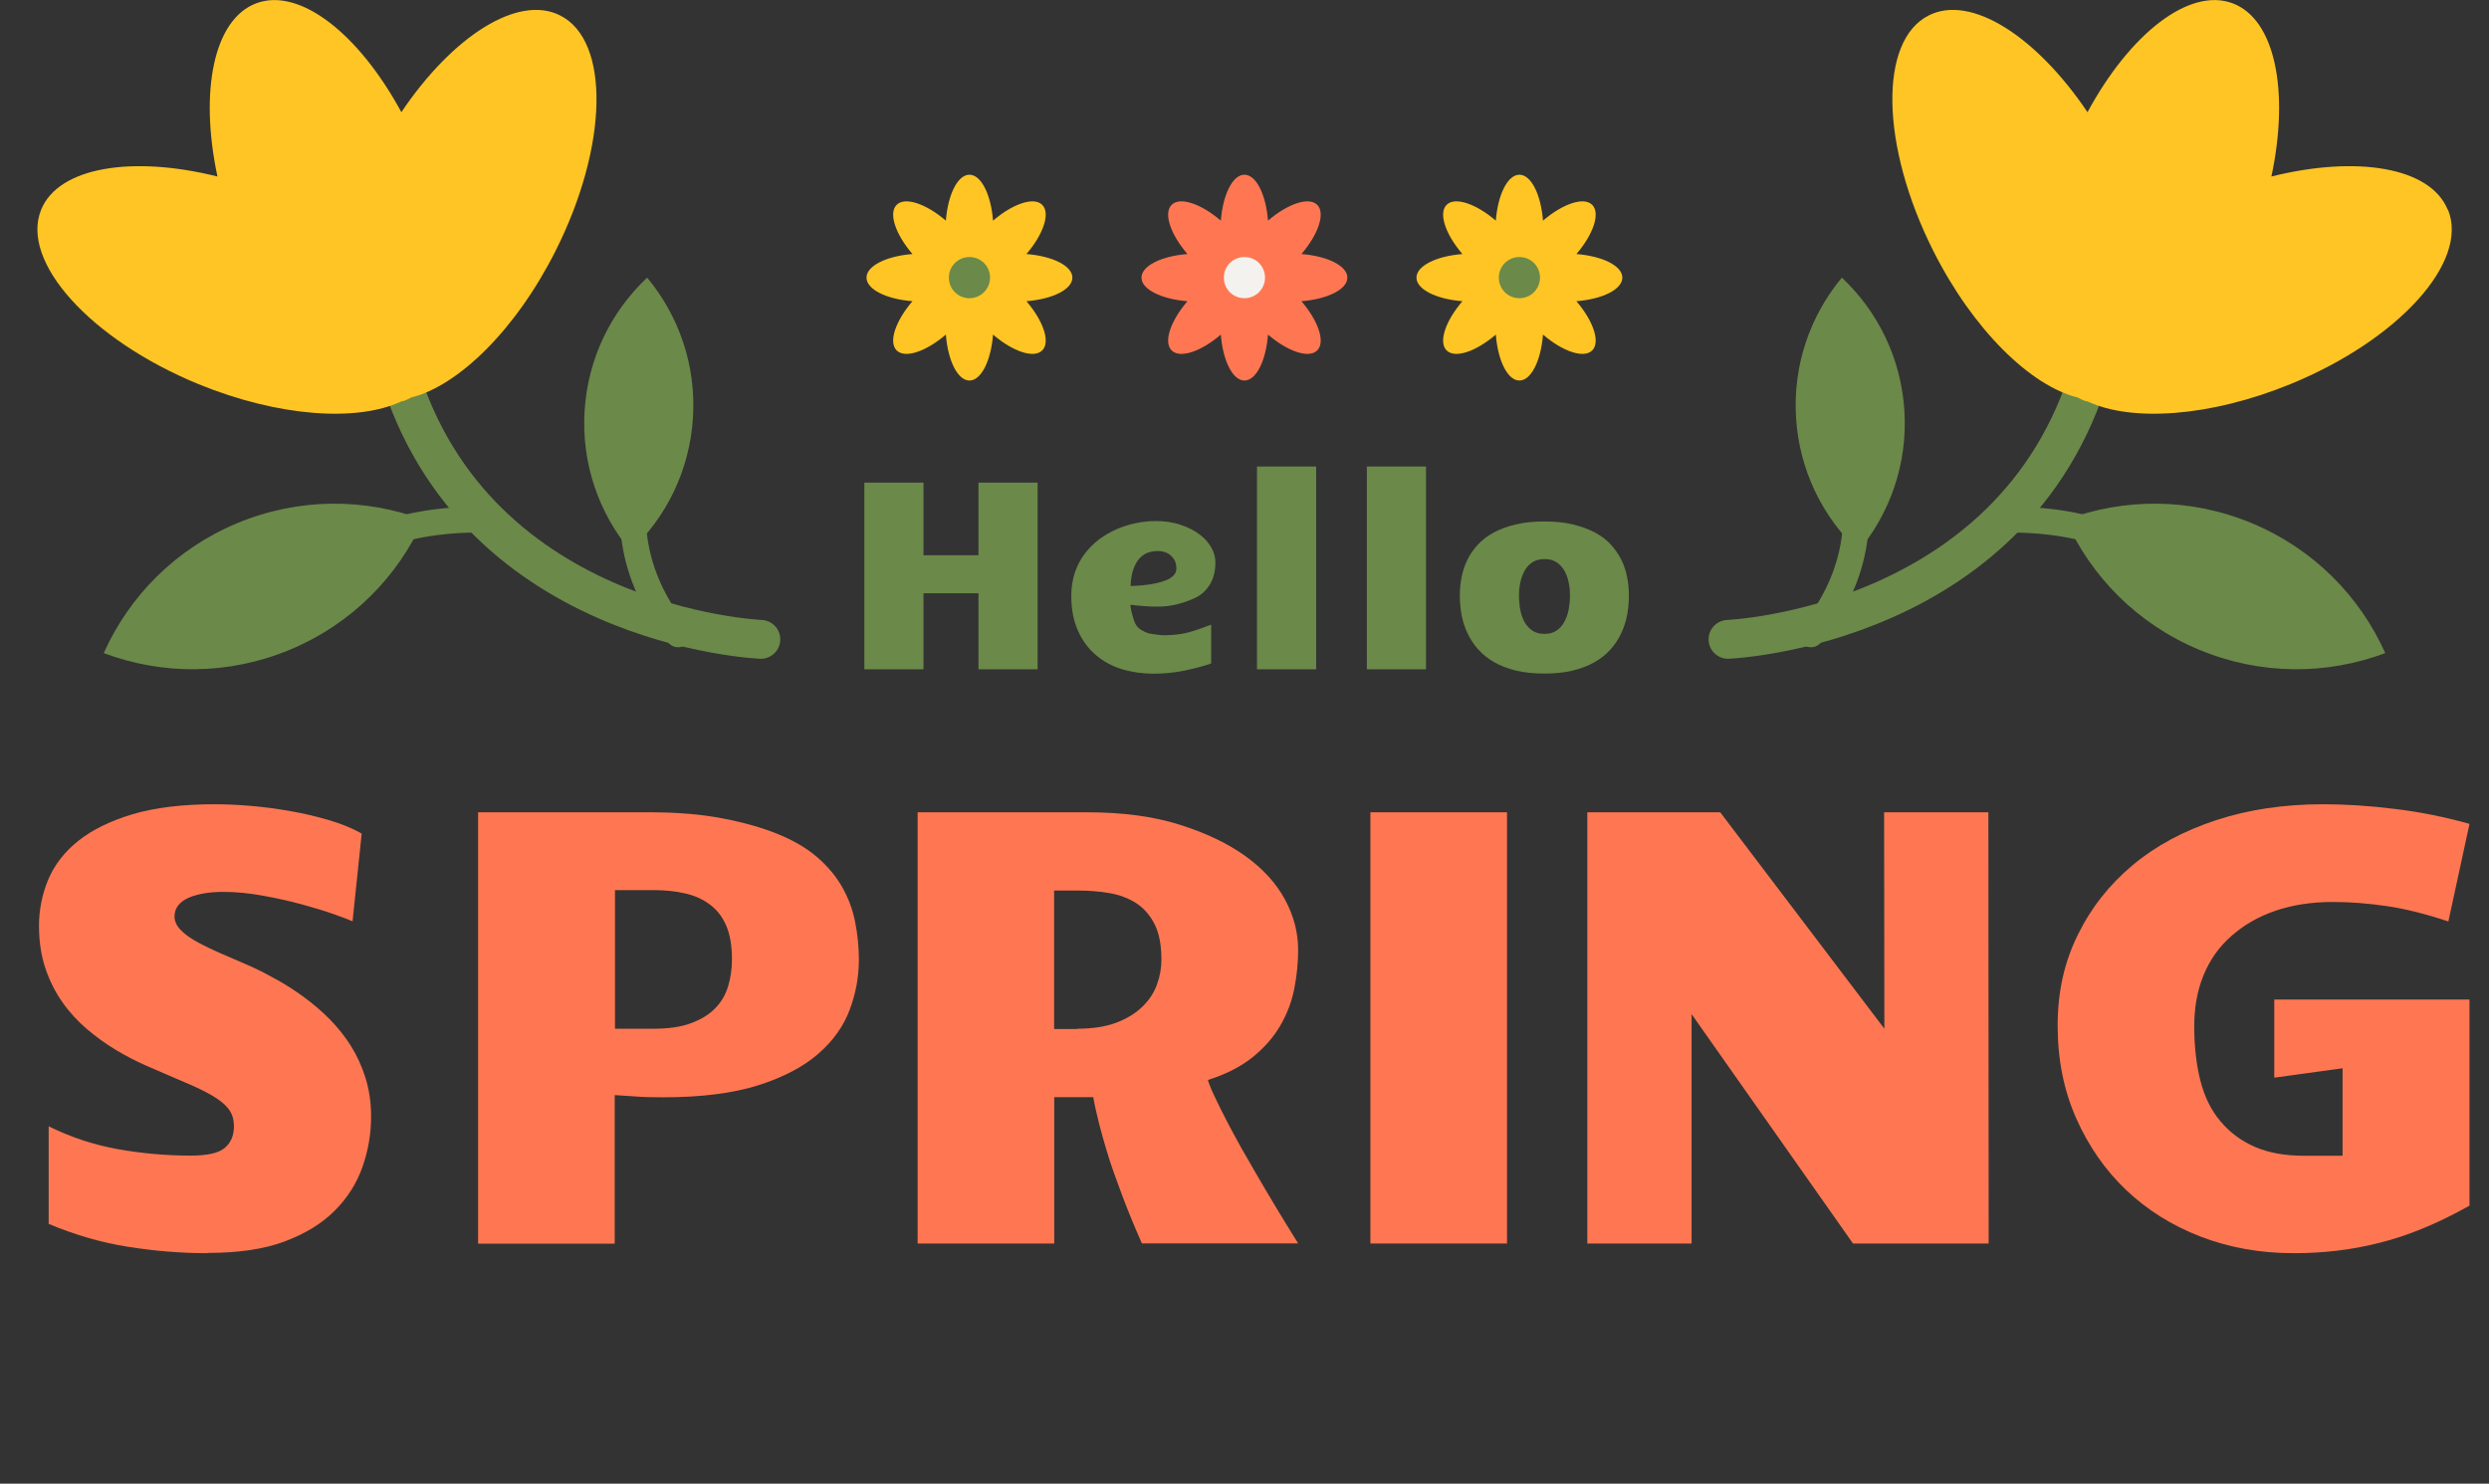 <?xml version="1.0" encoding="UTF-8"?><svg id="b" xmlns="http://www.w3.org/2000/svg" viewBox="0 0 182.57 108.86"><rect x="0" y="0" width="182.57" height="108.86" fill="#333333" stroke="none"/><g id="c"><path d="M15.21,91.95c-1.92,0-3.86-.16-5.82-.47s-3.89-.87-5.82-1.68v-7.16c1.6.79,3.28,1.35,5.04,1.67,1.77.32,3.57.48,5.4.48,1.21,0,2.04-.19,2.48-.57.45-.38.67-.91.67-1.58,0-.37-.07-.7-.21-.98-.14-.28-.38-.56-.73-.83-.34-.27-.79-.54-1.35-.82-.56-.28-1.26-.58-2.09-.93-.64-.27-1.33-.57-2.08-.9-.75-.33-1.48-.71-2.21-1.15-.73-.44-1.44-.95-2.11-1.52s-1.28-1.23-1.8-1.97c-.52-.74-.94-1.57-1.25-2.49-.31-.92-.47-1.97-.47-3.13s.23-2.31.68-3.39c.46-1.08,1.19-2.03,2.21-2.84,1.02-.81,2.35-1.46,3.98-1.95,1.63-.48,3.64-.73,6.01-.73.81,0,1.69.04,2.65.12.96.08,1.92.21,2.89.38.97.17,1.91.39,2.83.66.92.27,1.73.6,2.42.99l-.67,6.44c-.26-.12-.74-.3-1.42-.54-.68-.24-1.47-.48-2.36-.72s-1.84-.45-2.84-.63c-1-.18-1.96-.27-2.87-.27-.48,0-.93.03-1.35.1-.42.07-.8.17-1.14.31s-.6.33-.79.56c-.19.23-.29.51-.29.84s.15.67.44.97c.29.31.69.6,1.2.88s1.1.57,1.77.86c.67.29,1.39.6,2.15.93.63.28,1.28.62,1.96,1,.68.38,1.35.81,2,1.29.65.48,1.28,1.01,1.87,1.61s1.11,1.25,1.56,1.97.8,1.5,1.07,2.36c.26.86.4,1.79.4,2.79,0,1.27-.21,2.5-.63,3.7-.42,1.2-1.09,2.27-2.03,3.21-.93.94-2.15,1.69-3.66,2.26-1.51.57-3.4.85-5.68.85Z" style="fill:#ff7752; stroke-width:0px;"/><path d="M35.08,59.6h12.54c2.07,0,3.88.15,5.44.46,1.56.3,2.91.69,4.05,1.16,1.14.47,2.09,1.03,2.85,1.69.76.66,1.36,1.38,1.81,2.17.45.79.77,1.63.95,2.54.18.9.28,1.84.28,2.8,0,1.23-.22,2.45-.67,3.66-.45,1.21-1.22,2.29-2.31,3.24-1.09.95-2.56,1.72-4.4,2.31-1.84.58-4.16.88-6.94.88-.27,0-.6,0-1.01-.01-.4,0-.8-.03-1.19-.06-.45-.03-.91-.06-1.39-.09v10.9h-10.02v-31.64ZM45.1,75.48h2.86c1.07,0,1.98-.13,2.71-.4s1.32-.62,1.77-1.08c.45-.45.77-.99.96-1.61.19-.62.29-1.29.29-2,0-1-.14-1.82-.42-2.47-.28-.65-.68-1.17-1.2-1.55-.51-.39-1.12-.66-1.82-.82-.7-.16-1.46-.24-2.28-.24h-2.86v10.16Z" style="fill:#ff7752; stroke-width:0px;"/><path d="M67.3,59.6h12.44c2.59,0,4.86.3,6.79.91s3.54,1.38,4.83,2.31c1.29.93,2.26,2,2.9,3.19.64,1.19.96,2.42.96,3.67,0,.98-.1,1.94-.29,2.9-.19.95-.54,1.85-1.03,2.69-.49.84-1.17,1.61-2.02,2.3-.86.69-1.95,1.25-3.28,1.67.1.34.28.78.54,1.31.25.53.54,1.11.87,1.75.33.63.69,1.29,1.07,1.98.39.69.78,1.36,1.16,2.01.91,1.57,1.9,3.21,2.98,4.94h-11.46c-.49-1.1-.97-2.26-1.43-3.47-.19-.51-.39-1.05-.6-1.64-.21-.59-.41-1.19-.59-1.81-.19-.62-.36-1.25-.53-1.9-.16-.65-.31-1.29-.42-1.91h-2.86v10.74h-10.02v-31.64ZM79.02,75.48c1.13,0,2.09-.15,2.88-.45.78-.3,1.42-.7,1.91-1.18.49-.48.85-1.03,1.06-1.63.22-.6.32-1.21.32-1.81,0-1.06-.16-1.92-.49-2.58s-.78-1.18-1.34-1.55c-.57-.37-1.22-.62-1.97-.75-.75-.13-1.54-.19-2.39-.19h-1.68v10.16h1.7Z" style="fill:#ff7752; stroke-width:0px;"/><path d="M100.52,59.6h10.02v31.64h-10.02v-31.64Z" style="fill:#ff7752; stroke-width:0px;"/><path d="M116.43,59.6h9.75l12.04,15.88-.02-15.88h7.65l.02,31.64h-9.95l-11.84-16.83v16.83h-7.65v-31.64Z" style="fill:#ff7752; stroke-width:0px;"/><path d="M168.25,91.95c-2.46,0-4.74-.41-6.84-1.22-2.1-.81-3.91-1.95-5.45-3.41-1.54-1.46-2.76-3.22-3.67-5.27-.91-2.05-1.36-4.32-1.36-6.8s.49-4.66,1.48-6.66c.98-2,2.33-3.7,4.03-5.12s3.74-2.51,6.11-3.29c2.37-.78,4.99-1.17,7.85-1.17,1.65,0,3.39.11,5.24.34,1.85.22,3.68.59,5.5,1.1l-1.55,7.16c-1.65-.55-3.16-.93-4.53-1.13s-2.68-.3-3.95-.3c-1.57,0-2.97.22-4.22.65-1.25.43-2.32,1.05-3.22,1.85-.9.79-1.58,1.75-2.04,2.88-.46,1.12-.68,2.37-.68,3.74,0,1.48.15,2.81.45,3.99.3,1.18.79,2.18,1.48,2.99.69.82,1.53,1.44,2.52,1.87.99.43,2.18.65,3.57.65h2.86v-6.42l-5.01.69v-5.73h14.32v15.12c-1.17.66-2.3,1.21-3.39,1.66-1.09.45-2.16.81-3.22,1.07-1.06.27-2.1.46-3.14.58-1.03.12-2.08.18-3.14.18Z" style="fill:#ff7752; stroke-width:0px;"/><path d="M63.4,35.41h4.34v5.33h4.03v-5.33h4.34v13.7h-4.34v-5.58h-4.03v5.58h-4.34v-13.7Z" style="fill:#6b8949; stroke-width:0px;"/><path d="M88.84,45.85v2.83c-.6.21-1.26.38-1.99.53s-1.48.22-2.26.22-1.56-.11-2.29-.33-1.37-.57-1.92-1.04c-.55-.47-.99-1.06-1.31-1.78-.32-.72-.49-1.57-.49-2.56,0-.62.09-1.18.26-1.7.17-.51.41-.97.71-1.37.3-.4.65-.75,1.05-1.06.4-.3.83-.55,1.28-.75.46-.2.93-.35,1.41-.45.49-.1.96-.16,1.43-.16.71,0,1.34.09,1.89.28.55.19,1.01.42,1.39.71.38.29.66.61.86.97.2.36.29.72.29,1.08,0,.63-.13,1.16-.39,1.59-.26.43-.59.75-1,.96-.41.21-.86.37-1.35.5-.49.13-.99.19-1.5.19-.31,0-.65-.01-1.02-.04s-.7-.06-.97-.1c0,.23.09.62.26,1.16.1.3.26.52.48.66.28.17.51.27.68.3.5.08.83.12,1,.12.44,0,.88-.03,1.33-.1.45-.07,1.17-.29,2.17-.68ZM82.92,43c.15,0,.33-.02.56-.03.22-.01.46-.04.71-.07.25-.03.5-.08.75-.14.25-.06.47-.13.67-.22.2-.09.36-.2.49-.34.13-.14.19-.3.19-.49,0-.38-.12-.68-.38-.92-.25-.24-.59-.36-1-.36-.21,0-.42.03-.65.1-.23.07-.43.2-.62.38-.19.19-.35.45-.48.78s-.21.77-.23,1.3Z" style="fill:#6b8949; stroke-width:0px;"/><path d="M92.2,34.23h4.34v14.88h-4.34v-14.88Z" style="fill:#6b8949; stroke-width:0px;"/><path d="M100.26,34.23h4.34v14.88h-4.34v-14.88Z" style="fill:#6b8949; stroke-width:0px;"/><path d="M113.29,49.42c-.79,0-1.49-.07-2.1-.22-.61-.15-1.14-.35-1.6-.62-.46-.26-.85-.58-1.17-.94s-.58-.76-.78-1.18c-.2-.42-.34-.87-.43-1.34-.09-.47-.13-.95-.13-1.42s.04-.91.13-1.36c.09-.45.23-.88.43-1.28.2-.4.45-.77.77-1.11s.7-.63,1.16-.88c.46-.25,1-.45,1.61-.59.61-.15,1.31-.22,2.1-.22s1.49.07,2.1.22c.61.15,1.15.35,1.61.59.46.25.85.54,1.16.88s.57.71.77,1.11c.2.4.34.83.43,1.28.09.45.13.9.13,1.36,0,.48-.04.96-.13,1.42-.09.47-.23.92-.43,1.34-.2.43-.46.82-.78,1.18s-.71.68-1.17.94c-.46.26-.99.47-1.6.62-.61.15-1.31.22-2.1.22ZM113.29,46.51c.35,0,.64-.08.88-.24.24-.16.43-.37.57-.64.15-.26.25-.56.32-.9.06-.34.1-.68.1-1.03,0-.33-.03-.66-.1-.98-.07-.32-.17-.61-.32-.86s-.34-.46-.57-.61c-.24-.15-.53-.23-.88-.23s-.64.08-.88.23c-.24.15-.43.36-.57.61s-.25.54-.32.86-.1.64-.1.98c0,.35.03.7.09,1.03.06.33.17.63.31.9.15.26.34.48.58.64.24.16.53.24.88.24Z" style="fill:#6b8949; stroke-width:0px;"/><path d="M151.52,38.14c1.86,4.16,5.25,7.64,9.78,9.53,4.54,1.89,9.39,1.85,13.66.25-1.86-4.16-5.25-7.64-9.78-9.53-4.54-1.89-9.39-1.85-13.66-.25Z" style="fill:#6b8949; stroke-width:0px;"/><path d="M136.33,40.42c2.3-2.77,3.6-6.39,3.36-10.27-.24-3.88-1.96-7.31-4.59-9.78-2.3,2.77-3.6,6.39-3.36,10.27s1.96,7.31,4.59,9.78Z" style="fill:#6b8949; stroke-width:0px;"/><path d="M126.75,46.91s21.7-.87,26.87-20.72" style="fill:none; stroke:#6b8949; stroke-linecap:round; stroke-linejoin:round; stroke-width:2.85px;"/><path d="M146.9,38.15s8.32-.57,12.64,4.27" style="fill:none; stroke:#6b8949; stroke-linecap:round; stroke-linejoin:round; stroke-width:1.9px;"/><path d="M132.83,46.54s4.21-4.36,3.14-10.78" style="fill:none; stroke:#6b8949; stroke-linecap:round; stroke-linejoin:round; stroke-width:1.9px;"/><path d="M179.54,15.38c-1.28-3.12-6.67-3.99-12.93-2.43,1.33-6.25.28-11.54-2.85-12.71-3.18-1.19-7.53,2.24-10.64,7.99-3.75-5.57-8.55-8.66-11.64-7.1-3.69,1.85-3.54,9.58.32,17.26,2.92,5.81,7.14,9.92,10.61,10.78.15.08.29.16.45.22.09.03.19.05.28.07,3.23,1.51,8.97,1.13,14.85-1.27,7.95-3.25,13.14-8.99,11.57-12.81Z" style="fill:#ffc524; stroke-width:0px;"/><path d="M31.05,38.14c-1.86,4.16-5.25,7.64-9.78,9.53-4.54,1.89-9.39,1.85-13.66.25,1.86-4.16,5.25-7.64,9.78-9.53,4.54-1.89,9.39-1.85,13.66-.25Z" style="fill:#6b8949; stroke-width:0px;"/><path d="M46.24,40.42c-2.3-2.77-3.6-6.39-3.36-10.27s1.96-7.31,4.59-9.78c2.3,2.77,3.6,6.39,3.36,10.27-.24,3.88-1.96,7.31-4.59,9.78Z" style="fill:#6b8949; stroke-width:0px;"/><path d="M55.81,46.91s-21.7-.87-26.87-20.72" style="fill:none; stroke:#6b8949; stroke-linecap:round; stroke-linejoin:round; stroke-width:2.85px;"/><path d="M35.67,38.15s-8.32-.57-12.64,4.27" style="fill:none; stroke:#6b8949; stroke-linecap:round; stroke-linejoin:round; stroke-width:1.9px;"/><path d="M49.74,46.54s-4.21-4.36-3.14-10.78" style="fill:none; stroke:#6b8949; stroke-linecap:round; stroke-linejoin:round; stroke-width:1.9px;"/><path d="M3.02,15.38c1.28-3.12,6.67-3.99,12.93-2.43-1.33-6.25-.28-11.54,2.85-12.71,3.18-1.19,7.53,2.24,10.64,7.99,3.75-5.57,8.55-8.66,11.64-7.1,3.69,1.85,3.54,9.58-.32,17.26-2.92,5.81-7.14,9.92-10.61,10.78-.15.08-.29.16-.45.22-.09.03-.19.05-.28.07-3.23,1.51-8.97,1.13-14.85-1.27C6.64,24.93,1.46,19.2,3.02,15.38Z" style="fill:#ffc524; stroke-width:0px;"/><path d="M98.83,20.37c0-.86-1.45-1.58-3.37-1.73,1.25-1.46,1.77-3,1.16-3.61-.61-.61-2.15-.09-3.61,1.16-.15-1.92-.87-3.37-1.73-3.37s-1.58,1.45-1.73,3.37c-1.46-1.25-3-1.77-3.61-1.16-.61.61-.09,2.15,1.16,3.61-1.92.15-3.37.87-3.37,1.73s1.45,1.58,3.37,1.73c-1.25,1.46-1.77,3-1.16,3.61.61.61,2.15.09,3.61-1.16.15,1.92.87,3.37,1.73,3.37s1.58-1.45,1.73-3.37c1.46,1.25,3,1.77,3.61,1.16.61-.61.09-2.15-1.16-3.61,1.92-.15,3.37-.87,3.37-1.73Z" style="fill:#ff7752; stroke-width:0px;"/><path d="M92.79,20.37c0,.83-.67,1.51-1.51,1.51s-1.51-.67-1.51-1.51.67-1.51,1.51-1.51,1.51.67,1.51,1.51Z" style="fill:#f4f2ee; stroke-width:0px;"/><path d="M78.66,20.37c0-.86-1.45-1.58-3.37-1.73,1.25-1.46,1.77-3,1.16-3.61-.61-.61-2.15-.09-3.61,1.16-.15-1.92-.87-3.37-1.73-3.37s-1.58,1.45-1.73,3.37c-1.46-1.25-3-1.77-3.61-1.16-.61.61-.09,2.15,1.16,3.61-1.92.15-3.37.87-3.37,1.73s1.45,1.58,3.37,1.73c-1.25,1.46-1.77,3-1.16,3.61.61.61,2.15.09,3.61-1.16.15,1.92.87,3.37,1.73,3.37s1.58-1.45,1.73-3.37c1.46,1.25,3,1.77,3.61,1.16.61-.61.09-2.15-1.16-3.61,1.92-.15,3.37-.87,3.37-1.73Z" style="fill:#ffc524; stroke-width:0px;"/><path d="M72.62,20.37c0,.83-.67,1.51-1.51,1.51s-1.51-.67-1.51-1.51.67-1.51,1.51-1.51,1.51.67,1.51,1.51Z" style="fill:#6b8949; stroke-width:0px;"/><path d="M119,20.37c0-.86-1.45-1.58-3.37-1.73,1.25-1.46,1.77-3,1.16-3.61-.61-.61-2.15-.09-3.61,1.16-.15-1.92-.87-3.37-1.73-3.37s-1.58,1.45-1.73,3.37c-1.46-1.25-3-1.77-3.61-1.16s-.09,2.15,1.16,3.61c-1.92.15-3.37.87-3.37,1.73s1.45,1.58,3.37,1.73c-1.25,1.46-1.77,3-1.16,3.61.61.61,2.15.09,3.61-1.16.15,1.92.87,3.37,1.73,3.37s1.58-1.45,1.73-3.37c1.46,1.25,3,1.77,3.61,1.16.61-.61.09-2.15-1.16-3.61,1.92-.15,3.37-.87,3.37-1.73Z" style="fill:#ffc524; stroke-width:0px;"/><path d="M112.96,20.37c0,.83-.67,1.51-1.51,1.51s-1.51-.67-1.51-1.51.67-1.51,1.51-1.51,1.51.67,1.51,1.51Z" style="fill:#6b8949; stroke-width:0px;"/></g></svg>